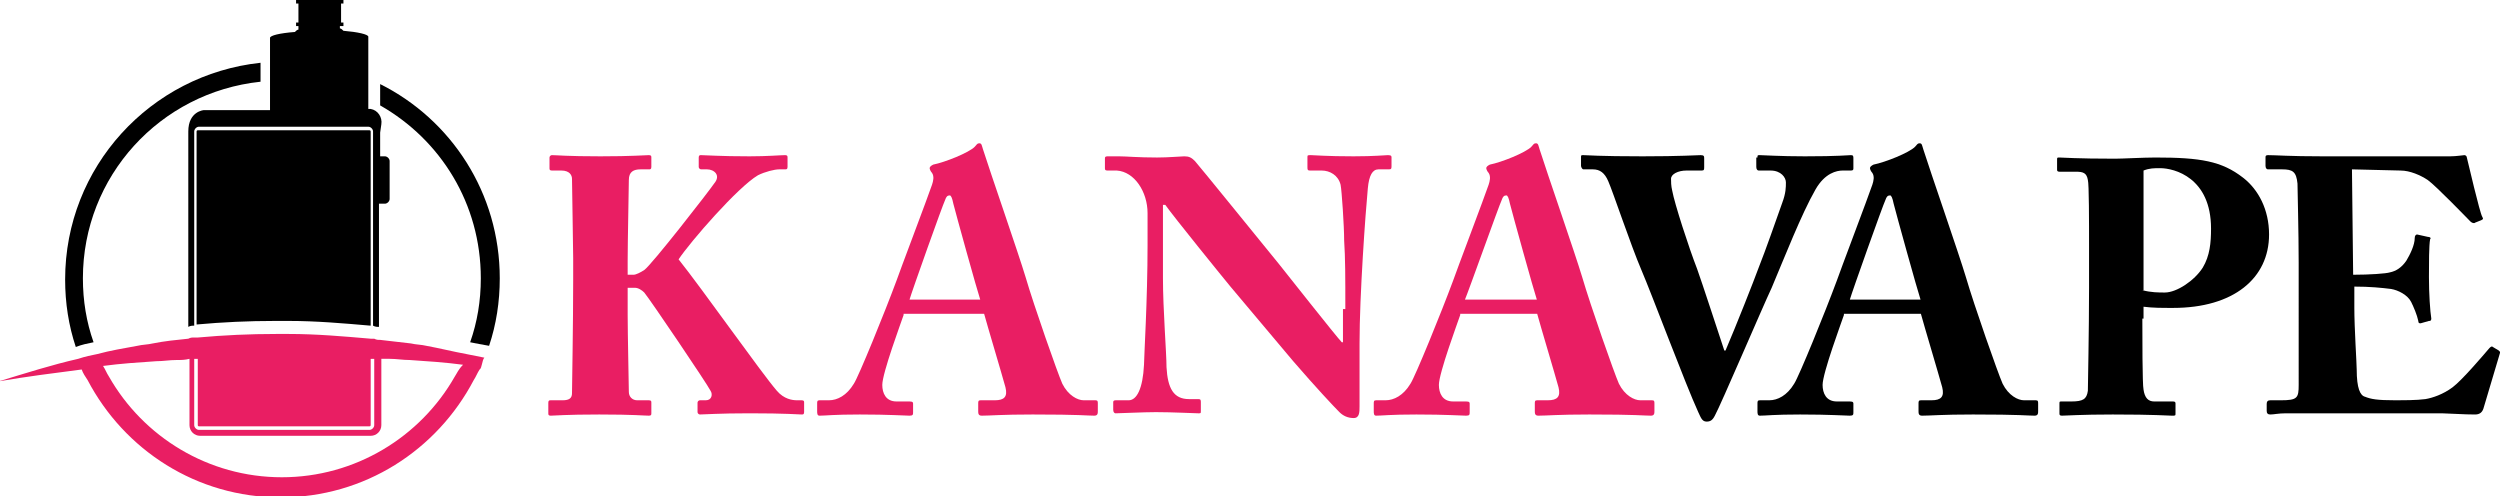 <?xml version="1.0" encoding="utf-8"?>
<!-- Generator: Adobe Illustrator 24.1.0, SVG Export Plug-In . SVG Version: 6.00 Build 0)  -->
<svg version="1.1" id="Layer_1" xmlns="http://www.w3.org/2000/svg" xmlns:xlink="http://www.w3.org/1999/xlink" x="0px" y="0px"
	 width="211.1px" height="41.9px" viewBox="0 0 211.1 41.9" style="enable-background:new 0 0 211.1 41.9;" xml:space="preserve">
<style type="text/css">
	.st0{fill:#E91E63;}
</style>
<g>
	<g>
		<path class="st0" d="M53,23.2h0.5c0.2,0,0.6-0.2,0.9-0.4c0.6-0.4,5.5-6.7,5.9-7.3c0.6-0.7,0-1.2-0.6-1.2h-0.5
			c-0.1,0-0.2-0.1-0.2-0.2v-0.8c0-0.2,0.1-0.2,0.2-0.2c0.4,0,1.6,0.1,4.1,0.1c1.5,0,2.6-0.1,3-0.1c0.2,0,0.2,0.1,0.2,0.2v0.8
			c0,0.2-0.1,0.2-0.2,0.2h-0.5c-0.4,0-1.2,0.2-1.8,0.5c-1.7,1-5.7,5.6-6.7,7.1c2,2.5,7,9.6,8.3,11.1c0.6,0.7,1.3,0.8,1.7,0.8h0.4
			c0.2,0,0.2,0.1,0.2,0.2v0.8c0,0.2-0.1,0.2-0.2,0.2c-0.3,0-1.3-0.1-4.4-0.1c-2.6,0-3.8,0.1-4.2,0.1c-0.1,0-0.2-0.1-0.2-0.2v-0.8
			c0-0.1,0.1-0.2,0.2-0.2h0.5c0.5,0,0.6-0.5,0.4-0.8c-0.3-0.6-5.1-7.7-5.6-8.3c-0.2-0.2-0.5-0.4-0.8-0.4H53v2.3
			c0,1.5,0.1,6.1,0.1,6.5c0,0.4,0.3,0.7,0.7,0.7h1c0.2,0,0.2,0.1,0.2,0.2v0.9c0,0.1,0,0.2-0.2,0.2c-0.4,0-1.3-0.1-4.2-0.1
			c-2.8,0-3.8,0.1-4.1,0.1c-0.2,0-0.2-0.1-0.2-0.2V34c0-0.2,0.1-0.2,0.2-0.2h1c0.6,0,0.8-0.2,0.8-0.6c0-0.3,0.1-5.9,0.1-9.6v-1.8
			c0-0.6-0.1-6.4-0.1-6.7s-0.2-0.7-0.9-0.7h-0.8c-0.2,0-0.2-0.1-0.2-0.2v-0.9c0-0.1,0.1-0.2,0.2-0.2c0.4,0,1.3,0.1,4.1,0.1
			c2.7,0,3.7-0.1,4.1-0.1c0.2,0,0.2,0.1,0.2,0.2v0.8c0,0.2-0.1,0.2-0.2,0.2h-0.7c-0.6,0-1,0.2-1,0.9c0,0.5-0.1,5.3-0.1,6.8V23.2z"/>
		<path class="st0" d="M76.3,26.6c-0.2,0.6-1.8,4.9-1.8,5.9c0,0.7,0.3,1.4,1.2,1.4h1.1c0.3,0,0.3,0.1,0.3,0.2v0.7
			c0,0.2,0,0.3-0.3,0.3c-0.4,0-1.7-0.1-4.2-0.1c-2.2,0-2.9,0.1-3.4,0.1c-0.2,0-0.2-0.2-0.2-0.4v-0.6c0-0.2,0-0.3,0.2-0.3h0.8
			c0.7,0,1.5-0.4,2.1-1.4c0.4-0.6,2.6-6,3.6-8.7c0.2-0.6,2.7-7.2,3-8.1c0.1-0.3,0.2-0.7,0-1c-0.1-0.1-0.2-0.3-0.2-0.4
			c0-0.1,0.1-0.2,0.3-0.3c1-0.2,3-1,3.5-1.5c0.2-0.2,0.2-0.3,0.4-0.3c0.2,0,0.2,0.2,0.3,0.5c0.6,1.9,3,8.8,3.6,10.8
			c0.7,2.4,2.7,8.1,3.1,9c0.5,1,1.3,1.4,1.8,1.4h1c0.2,0,0.2,0.1,0.2,0.3v0.6c0,0.2,0,0.4-0.3,0.4c-0.6,0-1.2-0.1-5.2-0.1
			c-2.6,0-3.6,0.1-4.3,0.1c-0.3,0-0.3-0.2-0.3-0.4v-0.6c0-0.2,0-0.3,0.2-0.3H84c0.8,0,1.1-0.3,0.9-1.1c-0.3-1.1-1.5-5.1-1.8-6.2
			H76.3z M82.8,25.4c-0.3-0.9-2.1-7.4-2.3-8.2c-0.1-0.5-0.2-0.7-0.3-0.7c-0.2,0-0.3,0.1-0.4,0.4c-0.2,0.4-2.8,7.7-3,8.4H82.8z"/>
		<path class="st0" d="M113.6,26.1c0-2.7,0-4.3-0.1-5.8c0-1.2-0.2-4.2-0.3-4.7c-0.2-0.8-0.9-1.2-1.6-1.2h-1c-0.2,0-0.2-0.1-0.2-0.3
			v-0.8c0-0.2,0-0.2,0.3-0.2c0.3,0,1.3,0.1,3.6,0.1c1.8,0,2.6-0.1,2.9-0.1c0.3,0,0.3,0.1,0.3,0.2v0.7c0,0.2,0,0.3-0.2,0.3h-0.9
			c-0.5,0-0.8,0.5-0.9,1.6c-0.2,2.1-0.7,9-0.7,13.1v5.3c0,0.5,0,1-0.5,1c-0.5,0-0.9-0.2-1.2-0.5c-0.5-0.5-2-2.1-3.9-4.3
			c-2.2-2.6-4.7-5.6-5.3-6.3c-0.5-0.6-4.8-5.9-5.5-6.9h-0.2v6.2c0,2.6,0.3,6.3,0.3,7.5c0.1,1.8,0.6,2.7,1.9,2.7h0.8
			c0.2,0,0.2,0.1,0.2,0.3v0.7c0,0.2,0,0.2-0.2,0.2c-0.3,0-2.2-0.1-3.6-0.1c-1,0-3.1,0.1-3.4,0.1c-0.1,0-0.2-0.1-0.2-0.3V34
			c0-0.1,0-0.2,0.2-0.2h1.1c0.7,0,1.2-1,1.3-3c0-0.6,0.3-5.5,0.3-10.1V18c0-1.8-1.1-3.5-2.6-3.6l-0.8,0c-0.2,0-0.2-0.1-0.2-0.2v-0.8
			c0-0.1,0-0.2,0.2-0.2c0.2,0,0.4,0,1,0c0.6,0,1.6,0.1,3.2,0.1c1,0,2-0.1,2.3-0.1c0.4,0,0.6,0.1,0.9,0.4c0.2,0.2,6.2,7.6,7.1,8.7
			c0.4,0.5,4.9,6.2,5.3,6.6h0.1V26.1z"/>
		<path class="st0" d="M123.3,26.6c-0.2,0.6-1.8,4.9-1.8,5.9c0,0.7,0.3,1.4,1.2,1.4h1.1c0.3,0,0.3,0.1,0.3,0.2v0.7
			c0,0.2,0,0.3-0.3,0.3c-0.4,0-1.7-0.1-4.2-0.1c-2.2,0-2.9,0.1-3.4,0.1c-0.2,0-0.2-0.2-0.2-0.4v-0.6c0-0.2,0-0.3,0.2-0.3h0.8
			c0.7,0,1.5-0.4,2.1-1.4c0.4-0.6,2.6-6,3.6-8.7c0.2-0.6,2.7-7.2,3-8.1c0.1-0.3,0.2-0.7,0-1c-0.1-0.1-0.2-0.3-0.2-0.4
			c0-0.1,0.1-0.2,0.3-0.3c1-0.2,3-1,3.5-1.5c0.2-0.2,0.2-0.3,0.4-0.3c0.2,0,0.2,0.2,0.3,0.5c0.6,1.9,3,8.8,3.6,10.8
			c0.7,2.4,2.7,8.1,3.1,9c0.5,1,1.3,1.4,1.8,1.4h1c0.2,0,0.2,0.1,0.2,0.3v0.6c0,0.2,0,0.4-0.3,0.4c-0.6,0-1.2-0.1-5.2-0.1
			c-2.6,0-3.6,0.1-4.3,0.1c-0.3,0-0.3-0.2-0.3-0.4v-0.6c0-0.2,0-0.3,0.2-0.3h0.9c0.8,0,1.1-0.3,0.9-1.1c-0.3-1.1-1.5-5.1-1.8-6.2
			H123.3z M129.8,25.4c-0.3-0.9-2.1-7.4-2.3-8.2c-0.1-0.5-0.2-0.7-0.3-0.7c-0.2,0-0.3,0.1-0.4,0.4c-0.2,0.4-2.8,7.7-3.1,8.4H129.8z"
			/>
		<path d="M148.4,13.3c0-0.2,0-0.2,0.2-0.2c0.3,0,1.7,0.1,3.8,0.1c2.9,0,3.6-0.1,3.9-0.1c0.2,0,0.2,0.1,0.2,0.3v0.8
			c0,0.1,0,0.2-0.2,0.2h-0.7c-0.5,0-1.5,0.2-2.3,1.6c-1.2,2.1-2.6,5.7-3.7,8.3c-0.8,1.7-4.3,9.9-4.8,10.8c-0.2,0.4-0.4,0.5-0.7,0.5
			c-0.4,0-0.5-0.4-0.7-0.8c-1.1-2.4-3.9-9.9-4.8-12c-0.9-2.1-2.4-6.6-2.8-7.5c-0.3-0.7-0.7-1-1.3-1h-0.8c-0.1,0-0.2-0.2-0.2-0.3
			v-0.7c0-0.2,0-0.2,0.2-0.2c0.3,0,1.3,0.1,5,0.1c3.2,0,4.6-0.1,4.9-0.1s0.3,0.1,0.3,0.3v0.7c0,0.2,0,0.3-0.2,0.3h-1.3
			c-0.7,0-1.3,0.3-1.3,0.7c0,0.2,0,0.6,0.1,1c0.2,1.1,1.4,4.8,2.1,6.6c0.4,1.1,1.9,5.7,2.3,6.9h0.1c0.9-2.1,2.4-5.9,2.8-7
			c0.6-1.5,1.5-4.1,2-5.5c0.3-0.8,0.3-1.3,0.3-1.7s-0.4-1-1.3-1h-1c-0.1,0-0.2-0.1-0.2-0.3V13.3z"/>
		<path d="M155.7,26.6c-0.2,0.6-1.8,4.9-1.8,5.9c0,0.7,0.3,1.4,1.2,1.4h1.1c0.3,0,0.3,0.1,0.3,0.2v0.7c0,0.2,0,0.3-0.3,0.3
			c-0.4,0-1.7-0.1-4.2-0.1c-2.2,0-2.9,0.1-3.4,0.1c-0.2,0-0.2-0.2-0.2-0.4v-0.6c0-0.2,0-0.3,0.2-0.3h0.8c0.7,0,1.5-0.4,2.1-1.4
			c0.4-0.6,2.6-6,3.6-8.7c0.2-0.6,2.7-7.2,3-8.1c0.1-0.3,0.2-0.7,0-1c-0.1-0.1-0.2-0.3-0.2-0.4c0-0.1,0.1-0.2,0.3-0.3
			c1-0.2,3-1,3.5-1.5c0.2-0.2,0.2-0.3,0.4-0.3c0.2,0,0.2,0.2,0.3,0.5c0.6,1.9,3,8.8,3.6,10.8c0.7,2.4,2.7,8.1,3.1,9
			c0.5,1,1.3,1.4,1.8,1.4h1c0.2,0,0.2,0.1,0.2,0.3v0.6c0,0.2,0,0.4-0.3,0.4c-0.6,0-1.2-0.1-5.2-0.1c-2.6,0-3.6,0.1-4.3,0.1
			c-0.3,0-0.3-0.2-0.3-0.4v-0.6c0-0.2,0-0.3,0.2-0.3h0.9c0.8,0,1.1-0.3,0.9-1.1c-0.3-1.1-1.5-5.1-1.8-6.2H155.7z M162.2,25.4
			c-0.3-0.9-2.1-7.4-2.3-8.2c-0.1-0.5-0.2-0.7-0.3-0.7c-0.2,0-0.3,0.1-0.4,0.4c-0.2,0.4-2.8,7.7-3,8.4H162.2z"/>
		<path d="M180.9,26.9c0,1.4,0,5.6,0.1,6c0.1,0.7,0.4,1,0.9,1h1.6c0.2,0,0.2,0.1,0.2,0.2v0.8c0,0.2,0,0.2-0.3,0.2
			c-0.4,0-1.4-0.1-5-0.1c-2.7,0-3.9,0.1-4.3,0.1c-0.2,0-0.2-0.1-0.2-0.2v-0.8c0-0.2,0-0.2,0.2-0.2h0.8c1,0,1.3-0.2,1.4-0.9
			c0-0.3,0.1-5.1,0.1-8.7v-3.5c0-2,0-5.3-0.1-5.6c-0.1-0.6-0.4-0.7-1-0.7h-1.4c-0.2,0-0.2-0.1-0.2-0.2v-0.8c0-0.2,0-0.2,0.2-0.2
			c0.3,0,1.4,0.1,4.7,0.1c0.6,0,2.4-0.1,3.4-0.1c3.8,0,5.6,0.3,7.4,1.7c1.3,1,2.2,2.7,2.2,4.8c0,3.7-3,6.2-8.1,6.2
			c-1,0-1.7,0-2.5-0.1V26.9z M180.9,24.5c0.7,0.2,1.4,0.2,1.9,0.2c1,0,2.5-1,3.2-2.1c0.6-1,0.7-2.1,0.7-3.3c0-4.3-3.1-5.1-4.3-5.1
			c-0.5,0-0.9,0-1.4,0.2V24.5z"/>
		<path d="M198.7,23.2c1.4,0,2.8-0.1,3.1-0.2c0.5-0.1,1-0.4,1.4-1c0.3-0.5,0.7-1.3,0.7-1.9c0-0.2,0.1-0.3,0.2-0.3L205,20
			c0.2,0,0.3,0.1,0.2,0.2c-0.1,0.5-0.1,2.1-0.1,3.2c0,1.4,0.1,2.9,0.2,3.5c0,0.2-0.1,0.2-0.2,0.2l-0.7,0.2c-0.1,0-0.2,0-0.2-0.2
			c-0.1-0.5-0.4-1.2-0.6-1.6c-0.3-0.6-1.1-1-1.7-1.1c-0.8-0.1-1.8-0.2-3.1-0.2v1.8c0,1.7,0.2,4.7,0.2,5.2c0,1.6,0.3,2.2,0.7,2.3
			c0.5,0.2,1,0.3,2.6,0.3c0.5,0,1.8,0,2.5-0.1c0.6-0.1,1.5-0.4,2.3-1s2.5-2.6,3.1-3.3c0.1-0.1,0.2-0.2,0.3-0.1l0.5,0.3
			c0.1,0.1,0.2,0.2,0.1,0.2l-1.4,4.7c-0.1,0.3-0.3,0.5-0.7,0.5c-0.2,0-0.8,0-2.8-0.1c-2,0-5.3,0-10.6,0c-1.1,0-2,0-2.6,0
			c-0.6,0-1,0.1-1.3,0.1c-0.2,0-0.3-0.1-0.3-0.3v-0.6c0-0.2,0.1-0.3,0.3-0.3h0.9c1.4,0,1.5-0.2,1.5-1.3V22.2c0-2.6-0.1-6.3-0.1-6.7
			c-0.1-1-0.4-1.2-1.3-1.2h-1.2c-0.1,0-0.2-0.1-0.2-0.3v-0.7c0-0.1,0-0.2,0.2-0.2c0.7,0,1.8,0.1,4.6,0.1l10.8,0
			c0.5,0,1.1-0.1,1.2-0.1s0.2,0.1,0.2,0.2c0.1,0.4,1.1,4.7,1.3,5c0.1,0.2,0.1,0.2-0.1,0.3l-0.5,0.2c-0.1,0.1-0.3,0-0.4-0.1
			c-0.2-0.2-2.9-3-3.6-3.5c-0.6-0.4-1.5-0.8-2.3-0.8l-4.1-0.1L198.7,23.2z"/>
	</g>
</g>
<g>
	<path d="M31.2,11c0.1,0,0.1,0.1,0.1,0.1v16.4c-2.3-0.2-4.6-0.4-6.9-0.4c-0.2,0-0.4,0-0.7,0h-0.5c-2.2,0-4.4,0.1-6.6,0.3V11.1
		c0-0.1,0.1-0.1,0.1-0.1H31.2z"/>
	<path d="M32.1,11.2C32.1,11.2,32.1,11.2,32.1,11.2l0,2h0.4c0.2,0,0.4,0.2,0.4,0.4v3.2c0,0.2-0.2,0.4-0.4,0.4H32v10.4
		c-0.2,0-0.3,0-0.5-0.1V11.1c0-0.2-0.2-0.4-0.4-0.4H16.8c-0.2,0-0.4,0.2-0.4,0.4v16.4c-0.2,0-0.3,0-0.5,0.1V11.1
		c0-1.7,1.3-1.8,1.3-1.8h5.6c0,0,0-0.1,0-0.1v-6h0c0,0,0,0,0,0c0-0.2,0.8-0.4,2.1-0.5c0.1-0.1,0.2-0.2,0.3-0.2V2.2H25V1.9h0.2V0.3
		H25V0H29v0.3h-0.2v1.6H29v0.3h-0.3v0.2c0.1,0,0.2,0.1,0.3,0.2c1.2,0.1,2.1,0.3,2.1,0.5c0,0,0,0,0,0h0v6c0,0,0,0.1,0,0.1
		c0,0,0.1,0,0.2,0c0.6,0.1,1,0.7,0.9,1.3L32.1,11.2z"/>
	<path d="M39.7,28.9c0.6-1.7,0.9-3.5,0.9-5.4c0-6.3-3.4-11.7-8.5-14.6V7.1c6,3,10.1,9.2,10.1,16.4c0,2-0.3,3.9-0.9,5.7
		C40.7,29.1,40.2,29,39.7,28.9z"/>
	<path d="M7,23.5c0,1.9,0.3,3.7,0.9,5.4c-0.5,0.1-1,0.2-1.5,0.4c-0.6-1.8-0.9-3.7-0.9-5.7c0-9.5,7.2-17.3,16.5-18.3v1.6
		C13.5,7.8,7,14.9,7,23.5z"/>
	<path class="st0" d="M40.9,30.2c-0.5-0.1-1-0.2-1.5-0.3c-1.1-0.2-2.3-0.5-3.4-0.7c-0.4-0.1-0.9-0.1-1.3-0.2
		c-0.9-0.1-1.7-0.2-2.6-0.3c-0.2,0-0.3,0-0.5-0.1c-0.1,0-0.2,0-0.3,0c-2.3-0.2-4.6-0.4-6.9-0.4c-0.4,0-0.7,0-1.1,0
		c-2.2,0-4.4,0.1-6.6,0.3c-0.1,0-0.2,0-0.3,0c-0.2,0-0.3,0-0.5,0.1c-1,0.1-2,0.2-3,0.4c-0.4,0.1-0.9,0.1-1.3,0.2
		c-1.1,0.2-2.3,0.4-3.4,0.7c-0.5,0.1-1,0.2-1.6,0.4c-2.2,0.5-4.4,1.2-6.7,1.9c2.3-0.4,4.7-0.7,7-1c0.1,0.3,0.3,0.6,0.5,0.9
		c3.1,5.9,9.2,9.9,16.3,9.9c7.1,0,13.2-4,16.3-9.9c0.2-0.3,0.3-0.6,0.5-0.9C40.7,31.1,40.7,30.4,40.9,30.2z M16.4,30.3
		c0.1,0,0.2,0,0.3,0v5.6c0,0.1,0.1,0.1,0.1,0.1h14.4c0.1,0,0.1-0.1,0.1-0.1v-5.6c0.1,0,0.2,0,0.3,0v5.6c0,0.2-0.2,0.4-0.4,0.4H16.8
		c-0.2,0-0.4-0.2-0.4-0.4V30.3z M38.4,31.8c-2.9,5.1-8.4,8.5-14.6,8.5c-6.2,0-11.7-3.4-14.6-8.5c-0.2-0.3-0.3-0.6-0.5-0.9
		c1.5-0.2,3-0.3,4.5-0.4c0.6,0,1.1-0.1,1.7-0.1c0.4,0,0.7,0,1.1-0.1v5.6c0,0.5,0.4,0.9,0.9,0.9h14.4c0.5,0,0.9-0.4,0.9-0.9v-5.6
		c0.2,0,0.4,0,0.7,0c0.6,0,1.1,0.1,1.7,0.1c1.5,0.1,3,0.2,4.5,0.4C38.7,31.2,38.6,31.5,38.4,31.8z"/>
</g>
</svg>
